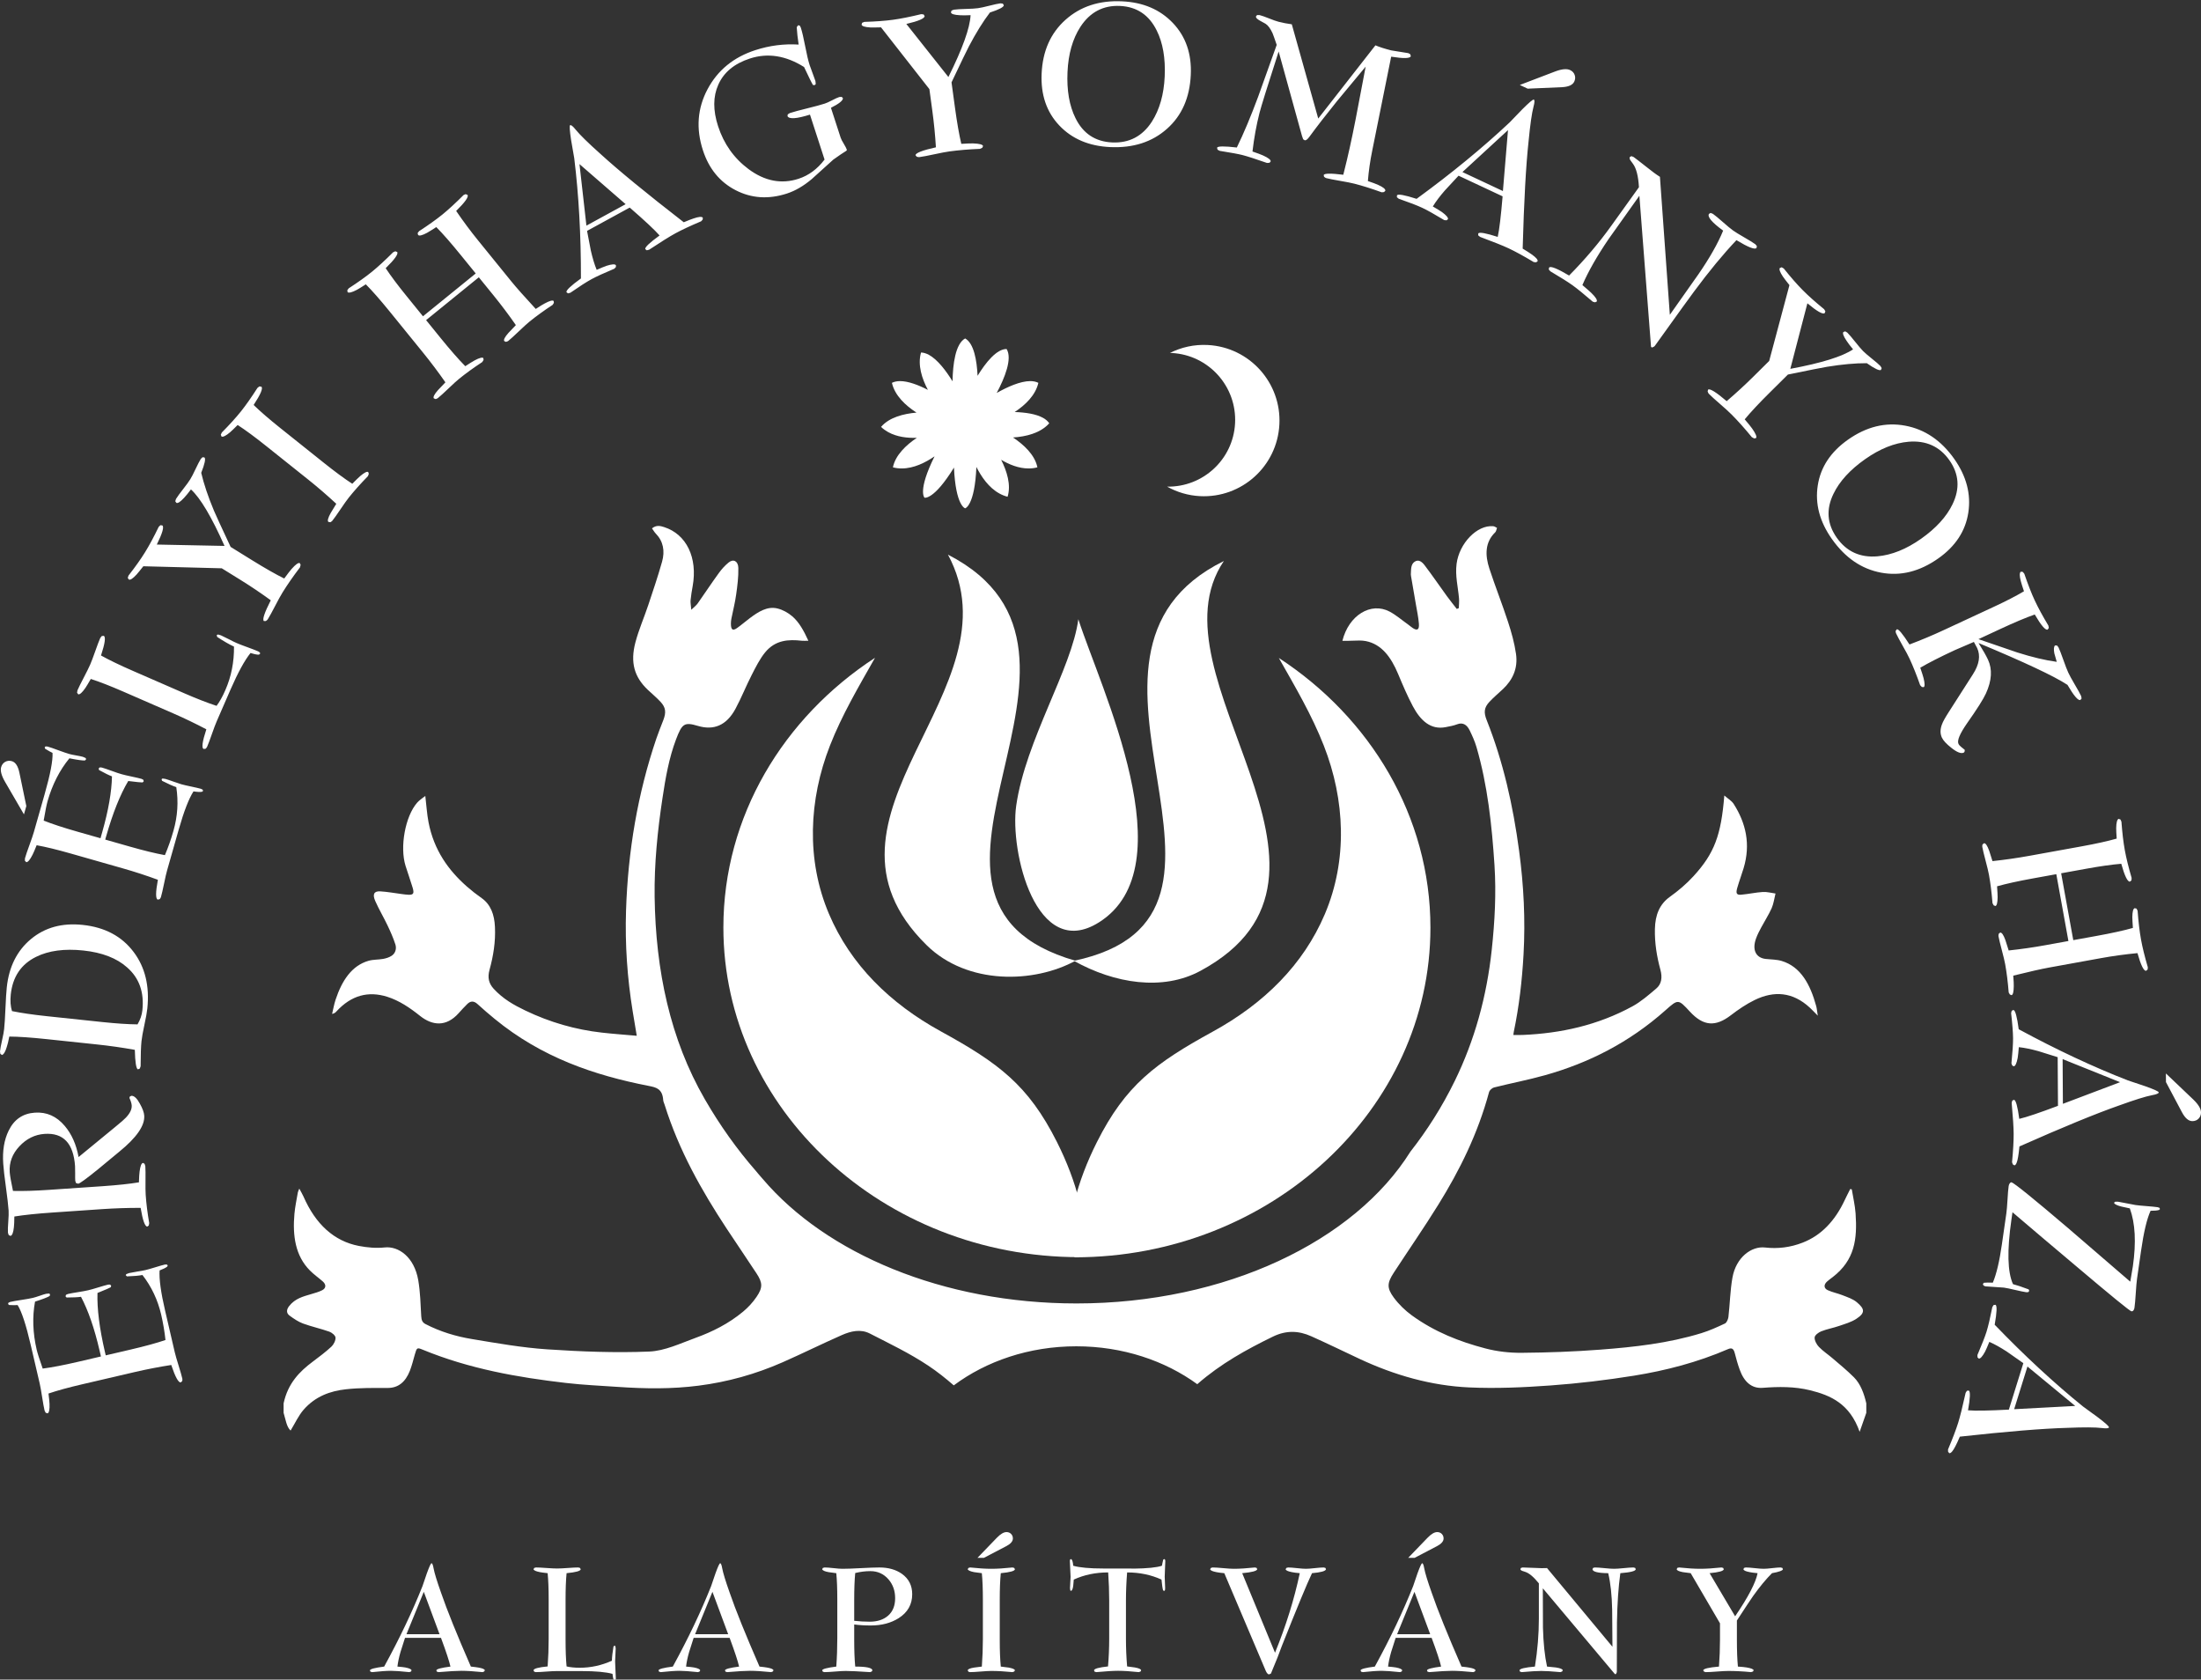 <?xml version="1.0" encoding="UTF-8"?>
<!DOCTYPE svg PUBLIC "-//W3C//DTD SVG 1.1//EN" "http://www.w3.org/Graphics/SVG/1.1/DTD/svg11.dtd">
<!-- Creator: CorelDRAW -->
<svg xmlns="http://www.w3.org/2000/svg" xml:space="preserve" width="1000px" height="763px" version="1.1" style="shape-rendering:geometricPrecision; text-rendering:geometricPrecision; image-rendering:optimizeQuality; fill-rule:evenodd; clip-rule:evenodd"
viewBox="0 0 1000 763"
 xmlns:xlink="http://www.w3.org/1999/xlink"
 xmlns:xodm="http://www.corel.com/coreldraw/odm/2003">
 <rect x="0" y="0" width="1000" height="763" fill="#333333" stroke="none"/>
 <defs>
  <style type="text/css">
   <![CDATA[
    .fil0 {fill:white;fill-rule:nonzero}
   ]]>
  </style>
 </defs>
 <g id="Layer_x0020_1">
  <path class="fil0" d="M192.55 723.14l7.15 19.26 -15.03 0 7.88 -19.26zm7.81 20.92c2.34,6.31 3.77,10.66 4.3,13.04 -4.15,0.53 -6.29,1.1 -6.42,1.72l0.27 0.6 0.79 0.2c4.77,-0.4 8.21,-0.6 10.33,-0.6 2.42,0 5.62,0.2 9.6,0.6l0.72 -0.27 0.34 -0.53c-0.09,-0.53 -1.04,-0.95 -2.85,-1.26 -0.66,-0.13 -1.83,-0.28 -3.51,-0.46 -6.36,-14.56 -10.88,-25.77 -13.57,-33.63 -1.85,-5.21 -2.98,-8.89 -3.38,-11.06 -0.26,-1.5 -0.57,-2.25 -0.92,-2.25 -0.31,0 -1.02,1.53 -2.12,4.57 -0.66,1.94 -1.33,3.89 -1.99,5.83 -4.59,11.56 -10.39,23.74 -17.41,36.54 -4.19,0.53 -6.35,1.1 -6.49,1.72l0.27 0.6 0.79 0.2c3.71,-0.4 6.53,-0.6 8.48,-0.6 1.76,0 4.56,0.2 8.4,0.6l0.73 -0.27 0.27 -0.53c-0.09,-0.53 -1.04,-0.97 -2.85,-1.32 -0.79,-0.14 -1.99,-0.27 -3.57,-0.4 0.22,-1.94 0.68,-4.15 1.39,-6.62 0.26,-0.88 0.94,-3.02 2.05,-6.42l16.35 0zm56.6 1.06l0 -18.54c0,-4.76 0.15,-8.74 0.46,-11.91 4.24,-0.4 6.38,-1 6.42,-1.79l-0.33 -0.6 -0.79 -0.2c-1.06,0 -2.66,0.08 -4.8,0.24 -2.14,0.15 -3.74,0.23 -4.8,0.23 -1.06,0 -2.66,-0.08 -4.8,-0.23 -2.14,-0.16 -3.74,-0.24 -4.8,-0.24l-0.79 0.2 -0.33 0.6c0.13,0.53 1.1,0.97 2.91,1.32 0.66,0.13 1.83,0.29 3.51,0.47 0.3,3.09 0.46,6.99 0.46,11.71l0 18.21c0,4.15 -0.16,8.3 -0.46,12.44 -4.24,0.4 -6.38,1 -6.42,1.79l0.33 0.6c0.35,0.13 0.61,0.2 0.79,0.2 1.02,0 2.55,-0.08 4.6,-0.24 2.05,-0.15 3.59,-0.23 4.6,-0.23l11.59 0c6.26,0 10.92,0.42 13.97,1.26 0.13,1.32 0.33,2.25 0.59,2.78l0.4 0.27 0.4 -0.2 0.13 -0.67c0,-0.88 -0.06,-2.18 -0.17,-3.9 -0.11,-1.72 -0.16,-3.02 -0.16,-3.91 0,-0.66 0.04,-1.64 0.13,-2.94 0.09,-1.3 0.13,-2.29 0.13,-2.95 0,-0.13 -0.04,-0.46 -0.13,-0.99l-0.33 -0.33 -0.53 0.39c-0.44,2.57 -0.69,4.73 -0.73,6.49 -4.72,2.12 -9.58,3.18 -14.56,3.18 -2.39,0 -4.4,-0.2 -6.03,-0.6 -0.31,-3.22 -0.46,-7.19 -0.46,-11.91zm66.73 -21.98l7.15 19.26 -15.03 0 7.88 -19.26zm7.81 20.92c2.34,6.31 3.77,10.66 4.3,13.04 -4.15,0.53 -6.29,1.1 -6.42,1.72l0.27 0.6 0.79 0.2c4.77,-0.4 8.21,-0.6 10.33,-0.6 2.42,0 5.63,0.2 9.6,0.6l0.72 -0.27 0.34 -0.53c-0.09,-0.53 -1.04,-0.95 -2.85,-1.26 -0.66,-0.13 -1.83,-0.28 -3.51,-0.46 -6.35,-14.56 -10.88,-25.77 -13.57,-33.63 -1.85,-5.21 -2.98,-8.89 -3.38,-11.06 -0.26,-1.5 -0.57,-2.25 -0.92,-2.25 -0.31,0 -1.02,1.53 -2.12,4.57 -0.66,1.94 -1.33,3.89 -1.99,5.83 -4.59,11.56 -10.39,23.74 -17.41,36.54 -4.19,0.53 -6.35,1.1 -6.49,1.72l0.27 0.6 0.79 0.2c3.71,-0.4 6.53,-0.6 8.48,-0.6 1.76,0 4.56,0.2 8.41,0.6l0.72 -0.27 0.27 -0.53c-0.09,-0.53 -1.04,-0.97 -2.85,-1.32 -0.79,-0.14 -1.99,-0.27 -3.57,-0.4 0.22,-1.94 0.68,-4.15 1.39,-6.62 0.26,-0.88 0.94,-3.02 2.05,-6.42l16.35 0zm56.6 -17.24c0,-4.96 0.15,-9.03 0.46,-12.22 2.34,-0.57 4.64,-0.86 6.89,-0.86 3.31,0 6.04,1.24 8.21,3.72 2.03,2.34 3.04,5.2 3.04,8.56 0,3.41 -1.05,6.04 -3.14,7.9 -2.1,1.86 -4.89,2.79 -8.38,2.79 -2.29,0 -4.65,-0.13 -7.08,-0.4l0 -9.49zm-7.68 17.24c0,4.46 -0.15,8.8 -0.46,13.04 -4.2,0.53 -6.34,1.1 -6.42,1.72l0.33 0.6c0.35,0.13 0.62,0.2 0.79,0.2 1.06,0 2.66,-0.09 4.8,-0.27 2.14,-0.18 3.74,-0.26 4.8,-0.26 2.07,0 5.76,0.17 11.06,0.53l0.72 -0.27 0.34 -0.53c-0.09,-1.15 -2.7,-1.72 -7.82,-1.72 -0.31,-3.22 -0.46,-7.3 -0.46,-12.25l0 -6.88c2.25,0.31 4.77,0.46 7.55,0.46 4.9,0 9.11,-1.1 12.64,-3.32 4.11,-2.61 6.16,-6.24 6.16,-10.88 0,-3.94 -1.55,-7.01 -4.64,-9.23 -2.73,-1.94 -6.15,-2.92 -10.26,-2.92 -1.85,0 -4.64,0.1 -8.37,0.3 -3.73,0.2 -6.54,0.3 -8.44,0.3 -0.89,0 -2.22,-0.1 -4.01,-0.3 -1.78,-0.2 -3.14,-0.3 -4.07,-0.3l-0.79 0.2 -0.33 0.6c0.22,0.57 1.19,1.01 2.91,1.32 0.7,0.13 1.87,0.29 3.51,0.47 0.31,3.09 0.46,7.08 0.46,11.98l0 17.41zm66.14 0.59c0,4.06 -0.16,8.21 -0.47,12.45 -1.19,0.13 -2.38,0.29 -3.57,0.46 -1.86,0.31 -2.81,0.73 -2.85,1.26l0.33 0.6c0.35,0.13 0.62,0.2 0.79,0.2 1.06,0 2.66,-0.09 4.8,-0.27 2.14,-0.18 3.75,-0.26 4.8,-0.26 2.87,0 6.07,0.17 9.6,0.53l0.8 -0.27 0.33 -0.53c-0.05,-0.49 -0.97,-0.9 -2.78,-1.26 -0.8,-0.13 -2.01,-0.28 -3.64,-0.46 -0.31,-3.18 -0.47,-7.13 -0.47,-11.85l0 -18.8c0,-4.68 0.16,-8.61 0.47,-11.78 4.23,-0.4 6.37,-1 6.42,-1.79l-0.33 -0.6 -0.8 -0.2c-3.75,0.4 -6.95,0.6 -9.6,0.6 -2.64,0 -5.84,-0.2 -9.6,-0.6l-0.79 0.2 -0.33 0.6c0.18,0.53 1.15,0.97 2.91,1.32 0.71,0.13 1.88,0.29 3.51,0.47 0.31,3.09 0.47,7.1 0.47,12.04l0 17.94zm10.59 -42.23c2.03,-1.06 3.04,-2.23 3.04,-3.51 0,-0.84 -0.27,-1.53 -0.83,-2.09 -0.55,-0.55 -1.24,-0.82 -2.08,-0.82 -1.24,0 -2.69,0.86 -4.37,2.58l-8.81 9.13 2.92 0 10.13 -5.29zm71.29 20.06l0.47 0.26 0.19 -0.13 0.2 -0.26c0.05,-0.23 0.07,-0.51 0.07,-0.87 0,-0.57 -0.03,-1.43 -0.1,-2.58 -0.06,-1.14 -0.1,-2 -0.1,-2.58 0,-0.79 0.04,-2 0.13,-3.61 0.09,-1.61 0.14,-2.81 0.14,-3.61l-0.14 -0.66 -0.39 -0.19 -0.4 0.26c-0.31,1.24 -0.51,2.16 -0.6,2.78 -2.25,0.79 -6.62,1.24 -13.1,1.32 2.47,-0.04 -1.99,-0.06 -13.38,-0.06 -6.35,0 -10.96,-0.42 -13.83,-1.26 -0.13,-1.81 -0.46,-2.82 -0.99,-3.04l-0.4 0.19 -0.13 0.66c0,0.8 0.05,2 0.16,3.61 0.11,1.61 0.17,2.82 0.17,3.61 0,0.58 -0.05,1.44 -0.14,2.58 -0.09,1.15 -0.13,2.01 -0.13,2.58 0,0.14 0.04,0.47 0.13,1l0.34 0.26c0.48,-0.17 0.81,-0.95 0.99,-2.31 0.09,-0.98 0.17,-1.92 0.26,-2.85 4.68,-2.16 9.89,-3.25 15.63,-3.25 0.3,4.37 0.46,8.63 0.46,12.78l0 17.48c0,4.06 -0.18,8.21 -0.53,12.44 -4.19,0.45 -6.31,1.04 -6.36,1.79l0.27 0.6 0.79 0.2c4.37,-0.4 7.66,-0.6 9.87,-0.6 2.47,0 5.6,0.2 9.4,0.6l0.79 -0.27 0.27 -0.53c0,-0.53 -0.95,-0.97 -2.85,-1.32 -0.79,-0.14 -1.96,-0.29 -3.51,-0.47 -0.35,-4.19 -0.53,-8.34 -0.53,-12.44l0 -17.48c0,-4.1 0.18,-8.36 0.53,-12.78 5.7,0 10.9,1.09 15.62,3.25 0.23,2.47 0.47,4.1 0.73,4.9zm54.02 25.09c6.89,-17.35 11.43,-28.31 13.64,-32.9 4.06,-0.36 6.18,-0.95 6.35,-1.79l-0.26 -0.6 -0.79 -0.2c-0.89,0 -2.23,0.1 -4.04,0.3 -1.81,0.2 -3.16,0.3 -4.04,0.3 -0.88,0 -2.23,-0.1 -4.04,-0.3 -1.81,-0.2 -3.16,-0.3 -4.04,-0.3l-0.79 0.2 -0.33 0.6c0.08,0.53 1.03,0.97 2.84,1.32 0.8,0.18 1.99,0.33 3.58,0.47 -2.52,11.87 -6.27,23.92 -11.25,36.14l-14.91 -36.14c4.37,-0.4 6.65,-0.99 6.83,-1.79l-0.27 -0.6 -0.79 -0.2c-3.75,0.4 -6.95,0.6 -9.6,0.6 -1.06,0 -2.66,-0.1 -4.8,-0.3 -2.14,-0.2 -3.74,-0.3 -4.8,-0.3l-0.79 0.2 -0.33 0.6c0.09,0.53 1.03,0.97 2.84,1.32 0.8,0.18 1.99,0.33 3.58,0.47l18.8 44.28c0.44,1.02 0.92,1.59 1.45,1.72l0.93 -0.39c2.34,-5.56 4.02,-9.8 5.03,-12.71zm60.18 -24.43l7.15 19.26 -15.03 0 7.88 -19.26zm7.81 20.92c2.34,6.31 3.77,10.66 4.3,13.04 -4.15,0.53 -6.29,1.1 -6.42,1.72l0.27 0.6 0.79 0.2c4.77,-0.4 8.21,-0.6 10.33,-0.6 2.42,0 5.62,0.2 9.6,0.6l0.72 -0.27 0.34 -0.53c-0.09,-0.53 -1.04,-0.95 -2.85,-1.26 -0.66,-0.13 -1.83,-0.28 -3.51,-0.46 -6.36,-14.56 -10.88,-25.77 -13.57,-33.63 -1.85,-5.21 -2.98,-8.89 -3.38,-11.06 -0.26,-1.5 -0.57,-2.25 -0.92,-2.25 -0.31,0 -1.02,1.53 -2.12,4.57 -0.67,1.94 -1.33,3.89 -1.99,5.83 -4.59,11.56 -10.39,23.74 -17.41,36.54 -4.19,0.53 -6.35,1.1 -6.49,1.72l0.27 0.6 0.79 0.2c3.71,-0.4 6.53,-0.6 8.48,-0.6 1.76,0 4.56,0.2 8.4,0.6l0.73 -0.27 0.27 -0.53c-0.09,-0.53 -1.04,-0.97 -2.85,-1.32 -0.79,-0.14 -1.99,-0.27 -3.58,-0.4 0.23,-1.94 0.69,-4.15 1.4,-6.62 0.26,-0.88 0.94,-3.02 2.05,-6.42l16.35 0zm2.38 -41.64c2.03,-1.06 3.05,-2.23 3.05,-3.51 0,-0.84 -0.28,-1.53 -0.83,-2.09 -0.55,-0.55 -1.25,-0.82 -2.09,-0.82 -1.23,0 -2.69,0.86 -4.36,2.58l-8.81 9.13 2.91 0 10.13 -5.29zm80.57 57.72l0.27 0.34 0.26 0.06 0.2 0c0.3,-0.39 0.46,-0.75 0.46,-1.06 0,-13.63 0.02,-21.11 0.06,-22.44 0.14,-8.47 0.64,-15.93 1.53,-22.37 4.59,-0.36 6.93,-0.95 7.01,-1.79l-0.26 -0.6 -0.79 -0.2c-0.98,0 -2.44,0.1 -4.41,0.3 -1.96,0.2 -3.43,0.3 -4.4,0.3 -0.97,0 -2.43,-0.1 -4.37,-0.3 -1.94,-0.2 -3.4,-0.3 -4.37,-0.3l-0.79 0.2 -0.27 0.6c0.09,1.15 2.47,1.74 7.15,1.79 1.06,4.45 1.66,9.99 1.79,16.61 0.04,5.61 0.09,11.21 0.13,16.82l-29.72 -35.75c-1.41,0.09 -3.27,0.06 -5.56,-0.07 -2.83,-0.13 -4.66,-0.2 -5.5,-0.2l-0.79 0.2 -0.27 0.6c0.14,0.35 0.43,0.6 0.9,0.76 0.46,0.16 0.89,0.3 1.29,0.43 1.81,0.57 3.88,2.32 6.22,5.23l0 15.95c0,7.11 -0.59,14.39 -1.79,21.85 -4.59,0.4 -6.93,0.97 -7.01,1.72l0.26 0.6 0.79 0.2c3.98,-0.36 6.91,-0.53 8.81,-0.53 1.9,0 4.81,0.17 8.74,0.53l0.73 -0.27 0.33 -0.53c-0.05,-0.57 -1.1,-1.01 -3.18,-1.32 -0.13,-0.05 -1.45,-0.18 -3.97,-0.4 -1.05,-4.81 -1.67,-10.7 -1.85,-17.68 0,-5.96 -0.02,-11.92 -0.06,-17.88l32.43 38.6zm48.06 -22.7l0 7.28c0,4.1 -0.16,8.23 -0.46,12.38 -4.68,0.4 -7.07,0.97 -7.16,1.72l0.34 0.53c0.35,0.18 0.63,0.27 0.86,0.27 1.14,0 2.85,-0.09 5.13,-0.27 2.27,-0.18 3.98,-0.26 5.13,-0.26 3.13,0 6.55,0.17 10.26,0.53l0.86 -0.27 0.33 -0.53c-0.04,-0.53 -1.1,-0.97 -3.18,-1.32 -0.79,-0.14 -2.12,-0.27 -3.97,-0.4 -0.31,-3.18 -0.46,-7.3 -0.46,-12.38l0 -8.54c3.97,-6.09 6.44,-9.82 7.41,-11.19 2.96,-4.14 5.8,-7.59 8.54,-10.32 3.18,-0.58 4.83,-1.17 4.97,-1.79l-0.27 -0.6 -0.79 -0.2c-0.84,0 -2.12,0.1 -3.84,0.3 -1.72,0.2 -3,0.3 -3.84,0.3 -0.93,0 -2.29,-0.1 -4.07,-0.3 -1.79,-0.2 -3.15,-0.3 -4.07,-0.3l-0.8 0.2 -0.26 0.6c0.04,0.53 0.99,0.97 2.84,1.32 0.84,0.18 2.03,0.33 3.58,0.47 -0.8,4.23 -4.19,10.76 -10.2,19.59l-11.6 -19.59c4.2,-0.39 6.35,-0.99 6.44,-1.79l-0.27 -0.6 -0.79 -0.2c-3.75,0.4 -6.97,0.6 -9.67,0.6 -2.64,0 -5.84,-0.2 -9.6,-0.6l-0.79 0.2 -0.26 0.6c0.04,0.53 0.97,0.97 2.78,1.32 0.79,0.13 1.98,0.29 3.57,0.47l13.31 22.77z"/>
  <path class="fil0" d="M826.39 611.86c-0.99,-1.01 -2.04,-2.94 -1.93,-4.28 0.09,-1.08 1.82,-2.31 3,-2.78 2.63,-1.04 5.4,-1.51 8.07,-2.43 2.66,-0.92 5.43,-1.67 7.85,-3.23 4.25,-2.77 3.77,-4.56 0.3,-7.51 -1.88,-1.6 -4.27,-2.31 -6.49,-3.21 -2.22,-0.88 -4.58,-1.32 -6.76,-2.31 -1.86,-0.84 -1.9,-2.53 -0.3,-3.95 0.81,-0.73 1.69,-1.35 2.54,-2 10.03,-7.72 11.2,-17.25 10.39,-28.93 -0.26,-3.67 -1.13,-7.27 -1.72,-10.92l-0.71 -0.17c-0.84,1.69 -1.72,3.36 -2.52,5.08 -4.42,9.46 -10.69,16.01 -19.05,19.27 -5.58,2.19 -11.35,2.9 -17.12,2.23 -6.14,-0.71 -13.2,4.41 -14.84,13.76 -1.02,5.82 -1.13,11.88 -1.81,17.81 -0.13,1.09 -0.84,2.61 -1.57,2.95 -3.52,1.66 -7.08,3.27 -10.73,4.39 -15.06,4.62 -30.46,6.31 -45.88,7.49 -11.9,0.91 -23.83,1.34 -35.75,1.44 -5.52,0.04 -11.15,-0.58 -16.53,-2 -11.65,-3.04 -23.01,-7.48 -33.4,-15.02 -2.97,-2.17 -5.84,-4.91 -8.18,-8.07 -3.23,-4.38 -3.03,-6.66 -0.02,-11.28 6.75,-10.34 13.75,-20.45 20.3,-31 9.64,-15.54 17.9,-32.16 22.99,-51.01 0.25,-0.95 1.4,-1.94 2.26,-2.16 7.73,-1.94 15.53,-3.42 23.22,-5.58 19.69,-5.53 38.17,-14.78 54.74,-29.54 5.73,-5.09 5.74,-5.08 11.1,0.72 6.11,6.6 11.6,6.92 18.55,1.59 3.45,-2.65 7.07,-5.1 10.83,-6.93 8.76,-4.26 17.27,-3.74 25.1,3.53 1.06,1 2.08,2.08 3.56,3.58 -0.32,-1.93 -0.4,-3.18 -0.71,-4.34 -2.7,-9.88 -7.04,-17.9 -15.67,-20.5 -2.34,-0.7 -4.81,-0.65 -7.22,-0.91 -4.55,-0.5 -6.32,-4.14 -4.44,-9.32 0.64,-1.79 1.52,-3.44 2.39,-5.07 1.55,-2.91 3.34,-5.64 4.7,-8.68 0.89,-2.01 1.19,-4.43 1.75,-6.66 -1.92,-0.26 -3.85,-0.81 -5.76,-0.7 -3.26,0.21 -6.5,0.94 -9.76,1.23 -2.16,0.21 -2.6,-0.57 -1.85,-3.13 0.87,-3.02 1.97,-5.93 2.88,-8.93 3.26,-10.84 1.04,-20.43 -4.46,-29.08 -1,-1.59 -2.68,-2.47 -4.31,-3.92 -1.46,18.05 -4.5,26.27 -14.01,36.66 -3.25,3.56 -6.93,6.65 -10.69,9.34 -4.68,3.34 -6.71,8.19 -6.84,14.72 -0.13,6.36 0.88,12.49 2.5,18.43 0.98,3.59 0.49,6.54 -1.9,8.56 -3.46,2.93 -6.97,5.98 -10.78,8.06 -15.87,8.65 -32.62,12.27 -49.82,13.01 -1.4,0.06 -2.79,0.01 -4.32,0.01 0.1,-0.7 0.13,-1.05 0.2,-1.38 2.42,-11.55 3.78,-23.34 4.44,-35.23 0.88,-15.73 0.08,-31.37 -2,-46.95 -2.76,-20.68 -7.25,-40.63 -14.73,-59.43 -1.44,-3.59 -1.18,-5.76 1.23,-8.35 1.95,-2.09 4.11,-3.87 6.16,-5.81 4.22,-4 6.89,-9.17 5.92,-15.96 -0.71,-4.94 -2.07,-9.81 -3.6,-14.47 -2.66,-8.19 -5.83,-16.12 -8.51,-24.31 -1.98,-6.06 -2.04,-11.93 2.67,-16.47 0.43,-0.41 0.55,-1.32 0.81,-2.01 -0.57,-0.26 -1.13,-0.71 -1.73,-0.76 -7.43,-0.64 -15.45,7.86 -16.64,17.09 -0.7,5.44 0.65,10.48 1.1,15.69 0.13,1.46 -0.05,2.95 -0.09,4.43 -0.3,0.12 -0.61,0.25 -0.92,0.38 -1.51,-1.96 -3.07,-3.87 -4.53,-5.88 -3.37,-4.65 -6.63,-9.42 -10.07,-13.95 -1.16,-1.53 -2.76,-2.89 -4.6,-1.59 -1.78,1.25 -1.54,3.64 -1.67,5.76l0.09 0.8c0.72,4.19 1.45,8.37 2.16,12.56 0.5,2.97 1.15,5.92 1.4,8.92 0.23,2.79 -0.69,3.38 -2.71,2.1 -0.76,-0.49 -1.46,-1.12 -2.2,-1.66 -2.79,-1.97 -5.46,-4.31 -8.39,-5.86 -8.51,-4.49 -18.57,1.66 -21.45,13.28 0.92,0 1.71,0 2.51,0 0.84,0.01 1.68,-0.02 2.52,-0.07 1.88,-0.08 3.76,-0.16 5.59,0.19 7.12,1.37 11.48,7.25 14.69,14.93 2.09,5 4.21,10 6.7,14.67 3.49,6.56 8.15,10.83 14.92,9.49 1.75,-0.34 3.53,-0.65 5.21,-1.29 2.54,-0.97 4.4,0.13 5.68,2.75 1.18,2.42 2.33,4.96 3.11,7.62 5.04,17.31 6.97,35.38 8.17,53.62 0.83,12.85 0.13,25.64 -1.24,38.41 -2.28,21.33 -7.82,41.2 -16.76,59.52 -5.83,11.94 -12.65,22.59 -20.21,32.24 -25.41,40.55 -83.75,68.94 -151.74,68.94 -60.77,0 -113.75,-22.74 -142.48,-56.52 -0.33,-0.36 -0.65,-0.76 -0.99,-1.13 -0.73,-0.88 -1.53,-1.73 -2.23,-2.63 -8.41,-9.63 -16.15,-20.41 -23.12,-32.48 -15.76,-27.27 -22.34,-58.49 -22.81,-91.92 -0.2,-15.12 1.33,-30.07 3.57,-44.9 1.37,-9.13 2.96,-18.23 6.17,-26.7 2.73,-7.18 3.77,-7.92 9.93,-6.09 7.09,2.11 12.92,-0.11 17.05,-7.74 2.67,-4.94 4.8,-10.36 7.38,-15.39 1.83,-3.59 3.7,-7.32 6.09,-10.25 4.63,-5.66 10.6,-5.99 16.65,-5.31 0.83,0.09 1.68,0.01 3.01,0.01 -2.14,-4.72 -4.27,-8.48 -7.28,-11.08 -1.98,-1.7 -4.38,-3 -6.74,-3.58 -4.68,-1.15 -8.75,1.52 -12.65,4.44 -1.96,1.45 -3.83,3.13 -5.83,4.51 -1.93,1.35 -2.72,0.64 -2.69,-2.21 0.02,-0.71 0.08,-1.44 0.22,-2.13 0.72,-3.64 1.65,-7.22 2.16,-10.91 0.57,-4.01 1.09,-8.1 0.99,-12.15 -0.07,-3.08 -2.25,-4.19 -4.36,-2.48 -1.66,1.32 -3.2,3.03 -4.53,4.87 -3.28,4.5 -6.37,9.22 -9.6,13.79 -0.66,0.93 -1.58,1.57 -2.89,2.85 -0.16,-2.03 -0.43,-3.24 -0.31,-4.39 0.19,-2.14 0.57,-4.24 0.94,-6.33 2.32,-12.92 -2.79,-23.58 -12.97,-26.84 -1.71,-0.56 -3.54,-1.02 -5.51,0.58 0.69,0.97 1.14,1.78 1.72,2.37 3.37,3.43 4.25,7.89 2.85,12.8 -1.88,6.64 -4.07,13.14 -6.25,19.64 -1.89,5.69 -4.31,11.15 -5.85,16.97 -2.42,9.18 -0.5,15.73 5.59,21.53 1.92,1.83 3.97,3.5 5.81,5.48 2.4,2.58 2.64,4.79 1.26,8.37 -1.05,2.73 -2.16,5.44 -3.12,8.25 -8.48,24.96 -12.93,51.07 -13.8,78.17 -0.5,15.41 0.56,30.65 3.01,45.75 0.57,3.53 1.17,7.06 1.86,11.18 -5.51,-0.49 -10.7,-0.85 -15.88,-1.44 -11.95,-1.34 -23.56,-4.66 -34.77,-10.04 -5.14,-2.46 -10.15,-5.27 -14.37,-9.89 -2.15,-2.35 -2.87,-4.96 -1.87,-8.6 1.73,-6.29 2.79,-12.78 2.46,-19.51 -0.26,-5.63 -1.96,-10.19 -6.05,-13.07 -2.3,-1.61 -4.55,-3.37 -6.71,-5.26 -8.33,-7.35 -14.95,-16.41 -17.43,-29.26 -0.7,-3.7 -0.94,-7.56 -1.45,-11.89 -1.32,1.06 -2.66,1.87 -3.71,3.07 -5.41,6.17 -7.95,20.1 -5.27,28.69 1.04,3.33 2.23,6.59 3.23,9.93 0.76,2.59 0.35,3.25 -1.79,3.21 -1.07,-0.03 -2.13,-0.2 -3.19,-0.33 -3.26,-0.42 -6.51,-1.03 -9.77,-1.22 -2.83,-0.15 -3.6,1.35 -2.21,4.46 1.66,3.74 3.73,7.21 5.49,10.89 1.34,2.82 2.64,5.71 3.62,8.75 0.68,2.12 -0.11,4.17 -1.75,5.2 -1.17,0.75 -2.53,1.15 -3.85,1.39 -2.18,0.39 -4.45,0.24 -6.58,0.85 -7.66,2.21 -12.08,8.97 -14.97,17.64 -0.69,2.07 -1.07,4.32 -1.6,6.49 0.97,-0.17 1.5,-0.6 1.96,-1.11 6.78,-7.39 14.52,-9.38 23.13,-6.66 5.39,1.71 10.2,4.94 14.84,8.65 5.61,4.48 11.9,5.1 17.53,-1.16 1.27,-1.42 2.57,-2.85 3.92,-4.17 1.52,-1.52 3.06,-1.52 4.69,-0.02 2.53,2.31 5.13,4.56 7.75,6.7 21.31,17.5 45.21,25.64 69.99,30.47 3.37,0.66 6.28,1.27 6.63,6.48 0.05,0.69 0.41,1.34 0.61,2 6.57,20.99 16.84,39.04 28.15,56.26 4.5,6.85 9.14,13.58 13.63,20.44 2.79,4.25 2.9,6.43 0.03,10.65 -1.73,2.56 -3.85,4.83 -6.08,6.69 -6.64,5.52 -14.02,9.19 -21.61,11.94 -6.94,2.52 -14,5.94 -21.08,6.23 -15.46,0.64 -30.98,0.02 -46.45,-1.01 -11.43,-0.77 -22.81,-2.79 -34.17,-4.68 -7.18,-1.19 -14.24,-3.29 -21,-6.78 -1.39,-0.72 -1.87,-1.69 -1.97,-3.58 -0.3,-5.45 -0.44,-10.98 -1.34,-16.29 -1.82,-10.67 -8.99,-15.62 -15.26,-14.96 -3.87,0.42 -7.87,0.05 -11.72,-0.68 -11.31,-2.18 -19.67,-9.86 -25.19,-22.47 -0.5,-1.13 -1.15,-2.18 -1.89,-3.57 -0.33,0.85 -0.58,1.27 -0.66,1.73 -0.55,3.24 -1.26,6.45 -1.55,9.73 -0.89,9.93 0.4,19.04 7.02,25.72 1.83,1.85 3.92,3.28 5.84,4.97 1.62,1.42 1.56,3.07 -0.24,4 -1.56,0.8 -3.26,1.24 -4.91,1.74 -3.67,1.11 -7.39,1.93 -10.2,5.58 -1.25,1.64 -1.14,3.17 0.24,4.19 1.94,1.43 3.98,2.82 6.12,3.61 3.95,1.44 8.02,2.32 11.98,3.71 1.11,0.4 2.73,1.67 2.82,2.7 0.1,1.31 -0.89,3.21 -1.85,4.09 -2.69,2.48 -5.57,4.65 -8.45,6.8 -6.08,4.53 -11.34,9.89 -13.29,18.97l0 4.33c0.92,3.01 1.34,6.39 3.17,8.04 1.98,-3.24 3.61,-6.81 5.9,-9.45 5.37,-6.15 12.18,-8.52 19.19,-9.3 6.3,-0.71 12.67,-0.61 19,-0.6 4.75,0.01 8.06,-2.6 10.11,-7.81 0.9,-2.32 1.52,-4.82 2.21,-7.26 0.95,-3.31 1.02,-3.38 3.62,-2.32 21.16,8.69 43.03,12.56 65.07,15.11 7.88,0.92 15.81,1.25 23.72,1.8 12.2,0.84 24.38,1.01 36.58,-0.57 13.08,-1.67 25.81,-5.19 38.19,-10.64 8.98,-3.96 17.84,-8.36 26.83,-12.32 4.13,-1.82 8.57,-2.87 12.76,-0.72 8.95,4.59 18.04,8.93 26.56,14.6 4.07,2.7 7.88,5.75 11.57,8.95 14.74,-10.99 34.23,-17.75 55.68,-17.75 21.1,0 40.3,6.54 54.96,17.22 0.02,-0.02 0.05,-0.05 0.08,-0.08 10.61,-9.27 22.3,-15.7 34.29,-21.54 6.01,-2.92 11.65,-2.75 17.43,-0.15 7.3,3.27 14.52,6.79 21.77,10.19 16.11,7.55 32.77,12.26 49.92,13.04 12.32,0.56 24.7,0 37.03,-0.89 12.65,-0.92 25.3,-2.42 37.87,-4.44 14.52,-2.34 28.85,-6.06 42.74,-12.06 1.64,-0.71 2.51,-0.32 3.06,1.78 0.65,2.55 1.36,5.08 2.24,7.52 2.02,5.62 5.46,8.66 10.46,8.28 7.22,-0.56 14.43,-0.64 21.54,1.11 9.37,2.31 18.02,6.1 22.51,18.88 1.01,-2.88 2.01,-5.75 3.02,-8.62l0 -4.33c-1.05,-4.53 -2.62,-8.79 -5.56,-11.77 -3.11,-3.13 -6.47,-5.85 -9.76,-8.68 -2.06,-1.77 -4.31,-3.22 -6.22,-5.19z"/>
  <path class="fil0" d="M490.35 571.11c-89.06,0 -161.69,-67.27 -161.69,-149.76 0,-50.55 27.28,-95.37 68.89,-122.52 -7.37,13.01 -15.02,25.95 -20.48,39.91 -9.61,24.57 -10.86,51.88 -0.44,76.43 9.8,23.07 27.69,40.66 50.82,53.36 26.14,14.35 39.71,24.33 52.75,50.24 4.52,8.98 8.06,18.3 10.11,26.7l0.03 0 0.01 25.64z"/>
  <path class="fil0" d="M488.22 571.18c89.05,0 161.68,-67.28 161.68,-149.76 0,-50.55 -27.27,-95.38 -68.88,-122.52 7.37,13 15.02,25.95 20.47,39.9 9.62,24.58 10.86,51.89 0.45,76.44 -9.8,23.07 -27.69,40.66 -50.82,53.35 -26.15,14.35 -39.71,24.34 -52.75,50.25 -4.52,8.98 -8.06,18.29 -10.11,26.7l-0.03 0 -0.01 25.64z"/>
  <path class="fil0" d="M467.34 212.81c1.32,0 2.66,-0.15 3.99,-0.51 -1.15,-5.65 -6.14,-10.26 -11.08,-13.56 5.86,-0.38 12.44,-1.94 16.46,-6.45 -0.65,-0.98 -1.64,-1.82 -2.82,-2.47 -3.25,-1.8 -8.14,-2.49 -12.88,-2.64 4.77,-3.15 9.47,-7.58 10.76,-13.26 -1.04,-0.53 -2.31,-0.79 -3.66,-0.79 -4.53,0 -10.4,2.62 -15.27,5.39 3.65,-6.86 7.2,-15.63 4.49,-19.98 -4.56,0.01 -9.44,6.09 -13.18,12.18 -0.34,-7.12 -1.68,-14.76 -5.65,-16.97 -4.44,2.47 -5.59,11.74 -5.73,19.47 -2.91,-4.75 -6.76,-9.83 -10.71,-12.01 -1.2,-0.66 -2.42,-1.03 -3.6,-1.08 -1.63,5.66 0.41,11.88 3.11,16.98 -4.25,-2.19 -8.91,-3.98 -12.65,-3.98 -1.38,0 -2.62,0.26 -3.69,0.79 1.34,5.84 6.26,10.35 11.17,13.52 -5.89,0.51 -12.4,2.15 -16.11,6.5 1.02,0.96 2.11,1.73 3.27,2.38 3.96,2.18 8.65,2.72 12.99,2.57 -4.88,3.29 -9.73,7.85 -10.87,13.41 1.34,0.36 2.67,0.51 4,0.51 5.49,0 10.75,-2.65 14.92,-5.5 -7.84,15.79 -4.56,18.79 -4.56,18.79 0,0 4.26,1.17 13.38,-13.69 0.79,17.47 5.08,18.51 5.08,18.51 0,0 4.35,-1.05 5.11,-18.79 2.28,4.51 5.61,9.38 10.43,12.04 1.16,0.65 2.41,1.15 3.74,1.5 1.67,-5.36 -0.3,-11.6 -2.92,-16.8 3.69,2.19 8,3.94 12.48,3.94z"/>
  <path class="fil0" d="M532.37 160.36c16.76,0.88 29.64,15.19 28.77,31.95 -0.86,16.4 -14.59,29.04 -30.88,28.76 4.43,2.48 9.47,4.03 14.89,4.32 18.96,0.99 35.13,-13.57 36.12,-32.54 1,-18.95 -13.57,-35.13 -32.53,-36.12 -6.18,-0.33 -12.06,1.03 -17.23,3.63 0.28,0.02 0.57,-0.01 0.86,0z"/>
  <path class="fil0" d="M556.05 254.86c-35.47,52.34 70.38,142.41 -10.65,186.19 -17.14,9.26 -39.03,5.76 -57.5,-4.56 97.04,-20.43 -18.71,-138.79 68.15,-181.63z"/>
  <path class="fil0" d="M489.93 281.3c10.04,31.25 49.6,112.52 9.31,137.75 -28.54,17.87 -40.5,-32.32 -37.54,-53 4.27,-29.84 25.3,-62.34 28.23,-84.75z"/>
  <path class="fil0" d="M488.62 436.46c-18.73,10.23 -49.07,11.17 -67.64,-7.11 -59.63,-58.69 42.81,-115.84 9.72,-177.38 87.14,44.75 -39.1,156.54 57.92,184.49z"/>
  <path class="fil0" d="M59.63 613.02l-11.59 2.7 -0.37 -1.57c-2.48,-10.69 -3.61,-19.62 -3.38,-26.78 3.59,-1.44 5.59,-2.31 6.02,-2.59l0.2 -0.69 -0.49 -0.53 -0.91 0.03c-0.99,0.23 -2.48,0.65 -4.48,1.27 -2,0.62 -3.52,1.05 -4.57,1.29 -1.05,0.25 -2.59,0.53 -4.62,0.85 -2.04,0.32 -3.59,0.6 -4.63,0.85l-0.83 0.37 -0.21 0.69 0.49 0.53c2.94,-0.01 5.12,-0.11 6.54,-0.32 3.28,6.21 6.09,14.32 8.41,24.31l0.65 2.79 -10.63 2.48c-6.33,1.47 -11.61,2.48 -15.83,3.03 -1.45,-4.13 -2.36,-6.98 -2.73,-8.55 -1.78,-7.67 -2.03,-14.96 -0.76,-21.87 3.47,-1.11 5.69,-1.97 6.66,-2.56l0.18 -0.78 -0.45 -0.35c-0.72,0.05 -1.17,0.09 -1.34,0.13 -0.7,0.16 -1.7,0.47 -3,0.93 -1.31,0.45 -2.31,0.76 -3,0.92 -1.16,0.27 -2.88,0.58 -5.16,0.93 -2.28,0.34 -4,0.65 -5.16,0.92l-0.83 0.38 -0.14 0.58 0.47 0.44c1.73,0.09 3.02,0.1 3.86,0.02 1.85,2.94 3.84,9 5.97,18.18l4.06 17.43c0.31,1.34 0.68,3.4 1.11,6.18 0.43,2.77 0.81,4.83 1.12,6.17l0.5 0.98 0.89 0.26c0.65,-0.34 0.94,-1.75 0.85,-4.25 -0.03,-0.91 -0.18,-2.49 -0.47,-4.76 3.98,-1.35 9.07,-2.75 15.29,-4.19l23.96 -5.58c5.47,-1.27 10.98,-2.33 16.53,-3.2 1.82,5.46 3.26,8.09 4.32,7.91l0.68 -0.62c0.07,-0.51 0.08,-0.87 0.02,-1.11 -0.31,-1.33 -0.88,-3.33 -1.71,-5.98 -0.83,-2.66 -1.4,-4.65 -1.72,-5.99l-4.37 -18.82c-1.94,-8.31 -2.78,-14.43 -2.52,-18.34 1.68,-0.64 2.84,-1.22 3.45,-1.73l0.25 -0.51 -0.38 -0.46 -0.91 0.03c-0.99,0.22 -2.47,0.65 -4.44,1.26 -1.97,0.61 -3.45,1.03 -4.44,1.26 -0.81,0.19 -2.05,0.41 -3.7,0.67 -1.65,0.27 -2.89,0.49 -3.7,0.68 -0.18,0.04 -0.6,0.2 -1.27,0.48l-0.24 0.52 0.57 0.51c3.1,-0.11 5.44,-0.32 7.02,-0.63 4.11,5.29 6.94,11.28 8.5,17.96 0.9,3.9 1.56,7.76 1.96,11.58 -4.15,1.4 -9.33,2.81 -15.55,4.26zm-13.41 -63.72c6.03,-0.41 11.93,-0.6 17.68,-0.58 0.93,5.62 1.93,8.45 3.01,8.5l0.69 -0.5 0.19 -1.09c-0.78,-4.49 -1.32,-8.79 -1.6,-12.89 -0.09,-1.43 -0.12,-3.6 -0.08,-6.5 0.04,-2.9 0.01,-5.07 -0.09,-6.5l-0.34 -1.05 -0.74 -0.4c-0.71,0.17 -1.21,1.49 -1.52,3.96 -0.13,0.85 -0.22,2.47 -0.3,4.87 -4.32,0.71 -9.81,1.29 -16.47,1.75l-24.19 1.65c-6.67,0.46 -12.19,0.62 -16.56,0.5 -0.89,-4.18 -1.38,-7.02 -1.48,-8.5 -0.3,-4.41 1.17,-8.33 4.4,-11.78 3.23,-3.45 7.05,-5.33 11.45,-5.63 8.51,-0.58 13.12,4.31 13.83,14.66 0.05,0.71 0.06,1.82 0.05,3.32 -0.02,1.49 -0.01,2.6 0.04,3.31l0.34 1.05 1.01 0.29c0.65,-0.04 3.65,-2.22 8.97,-6.53 3.23,-2.67 6.45,-5.34 9.68,-8.01 7.87,-6.4 11.65,-11.86 11.34,-16.38 -0.09,-1.43 -0.75,-3.24 -1.98,-5.43 -1.3,-2.42 -2.58,-3.62 -3.83,-3.59l-0.7 0.31 -0.22 0.65c0.63,1.39 0.98,2.53 1.04,3.42 0.12,1.73 -0.78,3.58 -2.67,5.57 -0.56,0.63 -2.19,2.06 -4.91,4.28l-16.56 13.6c-1.05,-5.73 -3.14,-10.43 -6.26,-14.11 -3.7,-4.41 -8.24,-6.43 -13.6,-6.06 -5.47,0.37 -9.44,3.09 -11.9,8.16 -2.05,4.15 -2.88,9.17 -2.47,15.06 0.16,2.38 0.57,5.93 1.22,10.64 0.65,4.7 1.05,8.25 1.22,10.63 0.07,1.13 0.02,2.81 -0.15,5.03 -0.18,2.23 -0.23,3.91 -0.15,5.04l0.34 1.05 0.83 0.39c0.77,-0.23 1.28,-1.55 1.53,-3.96 0.12,-0.97 0.19,-2.58 0.21,-4.86 4.45,-0.72 10.19,-1.32 17.24,-1.8l22.46 -1.54zm0.27 -85l-25.27 -2.67c-6.29,-0.67 -11.55,-1.43 -15.77,-2.3 -0.67,-2.17 -0.86,-4.68 -0.56,-7.53 0.85,-8.06 4.7,-13.78 11.53,-17.13 5.7,-2.82 12.85,-3.78 21.45,-2.87 8.54,0.91 15.17,3.47 19.88,7.68 5.49,4.79 7.81,11.27 6.94,19.45 -0.23,2.2 -0.96,4.34 -2.21,6.43 -4.37,-0.04 -9.7,-0.4 -15.99,-1.06zm16.17 21.5l0.85 -0.36 0.38 -1.04c0.02,-5.27 0.15,-9.07 0.39,-11.38 0.18,-1.72 0.63,-4.21 1.33,-7.46 0.71,-3.26 1.15,-5.72 1.32,-7.38 1.08,-10.2 -0.99,-18.76 -6.19,-25.67 -5.36,-7.16 -13.09,-11.28 -23.17,-12.34 -9.31,-0.99 -17.14,1.15 -23.49,6.42 -6.34,5.27 -10.01,12.59 -11,21.96 -0.22,2.08 -0.42,5.24 -0.6,9.48 -0.18,4.24 -0.38,7.39 -0.6,9.47 -0.12,1.13 -0.43,2.82 -0.94,5.07 -0.51,2.26 -0.82,3.95 -0.94,5.08l0.15 1.09 0.76 0.53c0.81,-0.27 1.54,-1.51 2.19,-3.72 0.35,-0.99 0.72,-2.54 1.12,-4.65 4.2,0.02 9.89,0.41 17.06,1.17l22.52 2.38c5.99,0.63 11.81,1.46 17.46,2.48 0.13,5.59 0.6,8.55 1.4,8.87zm-3.41 -101.13l-11.44 -3.26 0.44 -1.55c3.01,-10.55 6.35,-18.91 10.02,-25.06 3.83,0.48 6.01,0.69 6.51,0.65l0.52 -0.5 -0.17 -0.7 -0.81 -0.42c-0.98,-0.28 -2.49,-0.63 -4.54,-1.06 -2.05,-0.43 -3.59,-0.79 -4.62,-1.09 -1.04,-0.29 -2.52,-0.79 -4.46,-1.5 -1.94,-0.7 -3.42,-1.21 -4.46,-1.5l-0.91 -0.07 -0.51 0.5 0.17 0.7c2.57,1.42 4.53,2.38 5.88,2.89 -0.14,7.03 -1.62,15.48 -4.43,25.34l-0.78 2.76 -10.5 -2.99c-6.25,-1.78 -11.36,-3.45 -15.32,-5.02 0.73,-4.31 1.32,-7.25 1.76,-8.8 2.16,-7.57 5.47,-14.07 9.93,-19.5 3.58,0.71 5.94,1.04 7.07,0.99l0.54 -0.59 -0.23 -0.53c-0.65,-0.31 -1.07,-0.49 -1.24,-0.54 -0.68,-0.19 -1.71,-0.41 -3.07,-0.64 -1.36,-0.23 -2.39,-0.45 -3.07,-0.64 -1.15,-0.33 -2.8,-0.89 -4.97,-1.69 -2.15,-0.81 -3.81,-1.37 -4.96,-1.7l-0.9 -0.07 -0.41 0.44 0.2 0.62c1.47,0.91 2.6,1.54 3.37,1.89 0.19,3.46 -1.01,9.73 -3.59,18.79l-4.9 17.21c-0.38,1.32 -1.05,3.3 -2.02,5.94 -0.97,2.64 -1.64,4.62 -2.01,5.94l-0.04 1.11 0.65 0.65c0.74,0.02 1.67,-1.08 2.8,-3.3 0.42,-0.81 1.05,-2.27 1.9,-4.39 4.13,0.74 9.27,1.99 15.41,3.74l23.66 6.74c5.4,1.53 10.73,3.27 16.01,5.21 -1.05,5.65 -1.07,8.66 -0.06,9.01l0.9 -0.21c0.3,-0.41 0.49,-0.73 0.55,-0.96 0.38,-1.32 0.85,-3.34 1.41,-6.07 0.55,-2.73 1.02,-4.75 1.4,-6.07l5.29 -18.59c2.34,-8.2 4.56,-13.95 6.69,-17.26 1.78,0.27 3.07,0.32 3.86,0.17l0.46 -0.33 -0.11 -0.59 -0.81 -0.42c-0.98,-0.27 -2.47,-0.62 -4.49,-1.04 -2.02,-0.42 -3.52,-0.77 -4.5,-1.05 -0.8,-0.23 -1.99,-0.63 -3.56,-1.2 -1.58,-0.57 -2.76,-0.97 -3.57,-1.2 -0.17,-0.05 -0.62,-0.12 -1.34,-0.2l-0.46 0.33 0.25 0.73c2.77,1.41 4.91,2.36 6.45,2.86 1.03,6.62 0.6,13.23 -1.28,19.82 -1.09,3.85 -2.39,7.54 -3.89,11.08 -4.31,-0.79 -9.53,-2.06 -15.67,-3.81zm-50.43 -33.62c-0.63,-3.03 -1.77,-4.78 -3.43,-5.26 -1.09,-0.31 -2.1,-0.21 -3.02,0.3 -0.92,0.52 -1.54,1.32 -1.85,2.41 -0.46,1.61 0.12,3.82 1.74,6.63l8.62 14.83 1.08 -3.78 -3.14 -15.13zm74.56 -36.26l-22.97 -10.01c-5.91,-2.57 -10.75,-4.91 -14.52,-7 1.8,-5.47 2.22,-8.44 1.25,-8.93l-0.91 0.09 -0.68 0.88c-0.57,1.31 -1.34,3.34 -2.3,6.07 -0.96,2.74 -1.73,4.76 -2.3,6.07 -0.58,1.32 -1.54,3.26 -2.88,5.83 -1.35,2.56 -2.31,4.5 -2.88,5.82l-0.18 1.09 0.56 0.73c0.72,0.12 1.79,-0.84 3.21,-2.89 0.52,-0.75 1.34,-2.12 2.47,-4.1 3.99,1.28 8.92,3.2 14.77,5.75l22.56 9.83c5.14,2.24 10.19,4.67 15.17,7.29 -1.8,5.47 -2.22,8.44 -1.26,8.92l0.92 -0.08c0.36,-0.37 0.58,-0.66 0.68,-0.88 0.54,-1.26 1.28,-3.2 2.19,-5.83 0.92,-2.62 1.65,-4.57 2.2,-5.82l6.25 -14.36c3.39,-7.76 6.42,-13.31 9.1,-16.63 1.72,0.55 2.97,0.81 3.77,0.77l0.54 -0.35 -0.03 -0.6 -0.75 -0.52c-1.09,-0.48 -2.73,-1.12 -4.92,-1.91 -2.2,-0.79 -3.84,-1.43 -4.93,-1.9 -0.83,-0.36 -2.02,-0.94 -3.58,-1.76 -1.57,-0.81 -2.76,-1.39 -3.58,-1.75 -0.17,-0.07 -0.6,-0.2 -1.3,-0.37l-0.59 0.23 0.2 0.87c2.94,1.93 5.48,3.4 7.65,4.4 0.07,7 -1.23,13.59 -3.93,19.76 -1.28,2.96 -2.61,5.34 -3.99,7.15 -4.16,-1.36 -9.16,-3.31 -15.01,-5.86zm17.38 -56.62l8.36 5.18c4.72,2.92 9.35,6.04 13.9,9.35 -2.88,5.66 -3.92,8.8 -3.12,9.44l0.85 0c0.45,-0.29 0.76,-0.55 0.91,-0.8 0.82,-1.32 1.94,-3.35 3.35,-6.09 1.42,-2.74 2.53,-4.76 3.35,-6.08 2.23,-3.6 4.87,-7.4 7.92,-11.41l0.31 -1.18 -0.38 -0.76c-0.64,-0.32 -1.9,0.58 -3.78,2.71 -0.72,0.82 -1.81,2.25 -3.29,4.28 -3.87,-1.91 -8.72,-4.67 -14.55,-8.28l-9.81 -6.08c-4.17,-8.9 -6.69,-14.39 -7.58,-16.48 -2.66,-6.35 -4.58,-12.08 -5.78,-17.17 1.6,-4.06 2.1,-6.38 1.48,-6.98l-0.87 -0.12 -0.79 0.77c-0.6,0.97 -1.4,2.51 -2.4,4.63 -0.99,2.12 -1.79,3.66 -2.39,4.62 -0.66,1.07 -1.74,2.55 -3.24,4.47 -1.5,1.91 -2.58,3.4 -3.24,4.46l-0.34 1.06 0.5 0.72c0.64,0.33 1.82,-0.44 3.55,-2.32 0.8,-0.84 1.82,-2.1 3.08,-3.78 4.3,3.93 9.38,12.49 15.25,25.67l-30.76 -0.62c2.53,-5.12 3.37,-8 2.52,-8.68l-0.88 -0.12 -0.79 0.77c-2.22,4.6 -4.28,8.44 -6.2,11.53 -1.88,3.05 -4.39,6.58 -7.52,10.61l-0.33 1.05 0.49 0.73c0.64,0.33 1.81,-0.42 3.5,-2.25 0.72,-0.82 1.75,-2.08 3.08,-3.78l35.64 0.93zm39.28 -40.3c4.29,3.43 8.54,7.09 12.75,10.99 -0.86,1.37 -1.7,2.76 -2.52,4.16 -1.24,2.22 -1.6,3.58 -1.07,4.07l0.91 0.15c0.43,-0.26 0.73,-0.48 0.88,-0.67 0.89,-1.12 2.14,-2.88 3.76,-5.29 1.62,-2.41 2.88,-4.17 3.77,-5.29 2.42,-3.03 5.31,-6.26 8.66,-9.69l0.39 -1.07 -0.28 -0.79c-0.55,-0.36 -1.77,0.26 -3.67,1.87 -0.82,0.73 -2,1.88 -3.57,3.46 -3.61,-2.35 -7.91,-5.52 -12.9,-9.51l-19.86 -15.86c-4.94,-3.94 -8.96,-7.42 -12.05,-10.42 3.15,-4.81 4.33,-7.58 3.53,-8.29l-0.91 -0.16 -0.88 0.68c-2.75,4.29 -5.24,7.84 -7.47,10.64 -2.23,2.79 -5.14,6.01 -8.72,9.63l-0.47 1.01 0.35 0.85c0.71,0.26 2,-0.39 3.86,-1.96 0.73,-0.63 1.89,-1.74 3.45,-3.31 3.52,2.28 7.9,5.5 13.11,9.67l18.95 15.13zm53.55 -72.44l23.96 -19.46 6.71 8.26c3.5,4.31 6.87,8.8 10.12,13.46 -1.14,1.15 -2.25,2.33 -3.36,3.53 -1.68,1.9 -2.32,3.15 -1.91,3.75l0.73 0.33c0.52,-0.12 0.87,-0.25 1.06,-0.4 1.11,-0.91 2.72,-2.37 4.84,-4.4 2.12,-2.03 3.74,-3.49 4.85,-4.4 3.01,-2.44 6.51,-4.98 10.52,-7.62l0.54 -0.9 -0.11 -0.84c-0.46,-0.47 -1.81,-0.1 -4.05,1.11 -0.72,0.35 -2.08,1.19 -4.08,2.5 -5.15,-5.58 -8.83,-9.73 -11.05,-12.46l-15.11 -18.62c-3.46,-4.26 -6.8,-8.74 -10,-13.44 4.06,-3.99 5.78,-6.42 5.15,-7.29l-0.86 -0.34 -0.93 0.41c-3.6,3.61 -6.79,6.55 -9.56,8.81 -2.83,2.29 -6.38,4.83 -10.65,7.6l-0.67 0.89 0.23 0.85c0.5,0.52 1.85,0.19 4.05,-0.98 0.94,-0.54 2.35,-1.41 4.21,-2.61 2.96,2.97 6.71,7.26 11.26,12.87l6.66 8.19 -23.97 19.46 -7.38 -9.1c-4.03,-4.95 -7.21,-9.2 -9.56,-12.75 4.11,-4.03 5.85,-6.48 5.22,-7.35l-0.86 -0.34 -1 0.47c-3.6,3.61 -6.79,6.54 -9.56,8.8 -2.78,2.26 -6.31,4.78 -10.58,7.55l-0.67 0.89 0.16 0.91c0.64,0.4 2.03,0.04 4.19,-1.1 0.85,-0.46 2.21,-1.29 4.07,-2.5 2.96,2.98 6.54,7.06 10.76,12.25l15.28 18.82c3.46,4.26 6.83,8.74 10.12,13.45 -1.14,1.16 -2.25,2.33 -3.36,3.53 -1.68,1.91 -2.32,3.16 -1.91,3.75l0.85 0.34c0.49,-0.16 0.82,-0.32 1.01,-0.47 1.11,-0.9 2.71,-2.35 4.81,-4.36 2.09,-2.01 3.7,-3.47 4.81,-4.37 3.01,-2.44 6.51,-4.99 10.52,-7.62l0.61 -0.96 -0.1 -0.84c-0.47,-0.47 -1.8,-0.12 -3.99,1.05 -0.91,0.5 -2.31,1.38 -4.22,2.62 -3.07,-3.12 -6.77,-7.34 -11.09,-12.66l-6.71 -8.27zm69.69 -70.88l20.97 18.21 -17.82 9.74 -3.15 -27.95zm22.83 19.75c6.87,5.96 11.38,10.19 13.56,12.67 -4.58,3.32 -6.75,5.39 -6.5,6.21l0.7 0.53 1.07 -0.28c5.39,-3.56 9.35,-6.03 11.86,-7.4 2.88,-1.57 6.8,-3.41 11.77,-5.51l0.69 -0.79 0.05 -0.84c-0.45,-0.57 -1.84,-0.46 -4.19,0.35 -0.87,0.27 -2.36,0.85 -4.46,1.73 -16.98,-13.16 -29.61,-23.52 -37.9,-31.09 -5.57,-4.98 -9.29,-8.62 -11.17,-10.93 -1.28,-1.61 -2.14,-2.29 -2.56,-2.07 -0.36,0.2 -0.21,2.47 0.45,6.8 0.48,2.73 0.95,5.46 1.42,8.19 2.05,16.69 3.07,34.9 3.04,54.63 -4.63,3.34 -6.82,5.43 -6.58,6.25l0.7 0.53 1.07 -0.28c4.14,-2.87 7.36,-4.94 9.67,-6.2 2.09,-1.14 5.54,-2.72 10.35,-4.74l0.7 -0.79 -0.03 -0.8c-0.45,-0.57 -1.86,-0.48 -4.24,0.28 -1.02,0.36 -2.52,0.97 -4.49,1.84 -1,-2.44 -1.88,-5.36 -2.65,-8.75 -0.25,-1.22 -0.83,-4.2 -1.72,-8.95l19.39 -10.59zm57.06 -71.52c-9.88,3.2 -17.11,9.12 -21.71,17.76 -4.59,8.64 -5.3,17.87 -2.11,27.69 2.72,8.4 7.68,14.46 14.87,18.17 7.2,3.72 14.97,4.22 23.31,1.52 3.8,-1.24 7.57,-3.43 11.31,-6.59 3.25,-2.94 6.5,-5.87 9.75,-8.81 2.54,-1.82 4.5,-3.15 5.86,-3.97 0.25,-0.2 0.35,-0.36 0.32,-0.48 -0.22,-0.68 -0.7,-1.6 -1.42,-2.78 -0.73,-1.18 -1.2,-2.1 -1.42,-2.78l-4.4 -13.54c3.67,-1.83 5.49,-3.29 5.45,-4.37l-0.56 -0.59 -1.11 0.07c-0.74,0.24 -1.83,0.73 -3.28,1.49 -1.45,0.75 -2.55,1.25 -3.28,1.48 -1.76,0.57 -4.41,1.29 -7.95,2.16 -3.55,0.87 -6.2,1.59 -7.96,2.16l-0.94 0.59 -0.11 0.81c0.72,1.44 4.12,1.21 10.21,-0.7l6.63 20.42c-3.3,4.33 -7.25,7.25 -11.84,8.73 -7.78,2.53 -15.34,1.06 -22.69,-4.39 -6.62,-4.94 -11.23,-11.44 -13.85,-19.5 -2.34,-7.2 -2.31,-13.48 0.1,-18.84 2.49,-5.64 7.29,-9.61 14.38,-11.91 8.11,-2.63 16.31,-1.34 24.59,3.87 2.22,4.74 3.58,7.46 4.06,8.19l0.85 0 0.4 -0.5 -0.16 -1.36c-0.25,-0.8 -0.69,-2 -1.31,-3.62 -0.62,-1.62 -1.06,-2.83 -1.32,-3.62 -0.6,-1.87 -1.28,-4.71 -2.01,-8.52 -0.73,-3.81 -1.4,-6.65 -2.01,-8.52l-0.47 -0.88 -0.71 -0.15 -0.66 0.87c0.13,2.35 0.43,4.98 0.87,7.91 -6.65,-0.41 -13.22,0.43 -19.68,2.53zm79.09 17.72l1.32 9.75c0.75,5.5 1.3,11.06 1.64,16.67 -6.19,1.38 -9.27,2.59 -9.26,3.61l0.54 0.65c0.51,0.17 0.91,0.24 1.21,0.19 1.53,-0.2 3.81,-0.64 6.82,-1.29 3.01,-0.65 5.28,-1.08 6.82,-1.29 4.2,-0.57 8.81,-0.96 13.84,-1.16l1.1 -0.51 0.35 -0.77c-0.16,-0.7 -1.66,-1.1 -4.5,-1.2 -1.09,-0.03 -2.88,0.04 -5.39,0.2 -0.99,-4.2 -1.95,-9.7 -2.88,-16.5l-1.56 -11.43c4.21,-8.89 6.84,-14.33 7.89,-16.34 3.2,-6.1 6.38,-11.23 9.55,-15.39 4.15,-1.35 6.26,-2.45 6.32,-3.3l-0.46 -0.75 -1.1 -0.12c-1.12,0.15 -2.82,0.52 -5.09,1.1 -2.27,0.58 -3.96,0.94 -5.09,1.1 -1.24,0.17 -3.07,0.28 -5.5,0.34 -2.43,0.06 -4.27,0.18 -5.51,0.35l-1.03 0.41 -0.24 0.84c0.15,0.71 1.5,1.12 4.05,1.26 1.16,0.08 2.78,0.07 4.87,-0.03 -0.29,5.82 -3.65,15.18 -10.08,28.1l-19.11 -24.11c5.56,-1.3 8.33,-2.5 8.3,-3.58l-0.46 -0.75 -1.1 -0.12c-4.96,1.21 -9.24,2.07 -12.84,2.56 -3.55,0.48 -7.87,0.8 -12.96,0.95l-1.03 0.41 -0.25 0.85c0.16,0.7 1.48,1.12 3.97,1.27 1.09,0.03 2.71,0.02 4.87,-0.04l21.98 28.07zm68.61 -28.31c4.36,-6.67 10.35,-9.83 17.98,-9.49 7.63,0.35 13.19,4.07 16.69,11.15 2.8,5.62 4,12.57 3.63,20.86 -0.37,8.22 -2.33,15.09 -5.86,20.6 -4.3,6.61 -10.29,9.74 -17.98,9.4 -7.69,-0.35 -13.26,-4.04 -16.7,-11.06 -2.79,-5.62 -4,-12.6 -3.62,-20.94 0.37,-8.23 2.33,-15.07 5.86,-20.52zm39.32 46.34c6.76,-5.99 10.36,-14.17 10.83,-24.54 0.44,-9.54 -2.27,-17.38 -8.11,-23.52 -5.85,-6.15 -13.56,-9.44 -23.16,-9.87 -10.31,-0.47 -18.85,2.32 -25.63,8.37 -6.79,6.06 -10.41,14.21 -10.87,24.46 -0.44,9.59 2.24,17.45 8.02,23.56 5.78,6.11 13.5,9.39 23.16,9.83 10.42,0.47 19.01,-2.29 25.76,-8.29zm42.01 -7.09c0.8,-3.12 3.71,-12.47 8.74,-28.05l10.6 38.36c0.2,0.67 0.38,1.18 0.54,1.52l0.71 0.46c0.52,0.13 1.2,-0.37 2.05,-1.5 3.58,-4.88 7.76,-10.27 12.54,-16.19 2.78,-3.41 7.15,-8.67 13.09,-15.77 -1.55,7.98 -3.08,15.99 -4.58,24.04 -1.79,9.15 -3.55,17.1 -5.28,23.86l-0.31 1.22c-5.61,-0.7 -8.57,-0.66 -8.9,0.12l0.17 0.79c0.41,0.34 0.72,0.55 0.96,0.61 1.38,0.35 3.51,0.77 6.37,1.26 2.86,0.49 4.98,0.91 6.37,1.26 3.82,0.98 7.98,2.29 12.48,3.93l1.04 -0.1 0.61 -0.58c0.14,-0.77 -0.96,-1.66 -3.28,-2.69 -0.88,-0.41 -2.42,-0.99 -4.64,-1.74 0.35,-4.47 1.01,-9.1 1.99,-13.9l8.59 -42.6c5.62,0.89 8.6,0.82 8.92,-0.21l-0.23 -0.89 -0.89 -0.5c-4.91,-0.77 -7.51,-1.19 -7.8,-1.26 -2.94,-0.75 -5.33,-1.52 -7.16,-2.29l-25.98 33.25 -12.01 -42.81c-2.09,-0.27 -4.09,-0.66 -6,-1.15 -0.99,-0.25 -2.43,-0.76 -4.33,-1.52 -1.9,-0.76 -3.35,-1.27 -4.33,-1.52l-1.11 -0.01 -0.55 0.69c-0.01,0.55 0.6,1.17 1.84,1.86 0.81,0.45 1.64,0.91 2.51,1.38 1.17,0.73 2.24,2.17 3.23,4.33 0.27,0.63 0.9,2.39 1.88,5.29 -2.81,7.84 -5.61,15.68 -8.42,23.52 -3.36,9.05 -6.59,16.75 -9.7,23.1 -5.74,-0.67 -8.73,-0.63 -8.98,0.11l0.23 0.89 0.97 0.52c5.15,0.83 8.56,1.45 10.24,1.88 2.31,0.59 6.06,1.8 11.26,3.62l1.13 -0.08 0.53 -0.6c0.12,-0.71 -1.04,-1.62 -3.46,-2.73 -0.94,-0.43 -2.54,-1.02 -4.81,-1.79 0.74,-6.27 1.8,-12.07 3.16,-17.39zm112.94 7.67l-2.31 27.68 -18.39 -8.63 20.7 -19.05zm-2.45 30.08c-0.76,9.07 -1.5,15.21 -2.22,18.43 -5.38,-1.73 -8.33,-2.26 -8.84,-1.58l-0.02 0.88 0.86 0.7c6.06,2.25 10.38,3.99 12.98,5.2 2.97,1.4 6.77,3.47 11.4,6.24l1.04 0.1 0.71 -0.46c0.2,-0.7 -0.72,-1.76 -2.76,-3.18 -0.73,-0.54 -2.08,-1.4 -4.03,-2.58 0.59,-21.47 1.48,-37.78 2.7,-48.94 0.72,-7.43 1.46,-12.59 2.21,-15.46 0.54,-1.99 0.59,-3.09 0.16,-3.29 -0.38,-0.18 -2.11,1.28 -5.21,4.37 -1.93,2 -3.85,4 -5.78,5.99 -12.25,11.51 -26.34,23.09 -42.28,34.72 -5.43,-1.75 -8.41,-2.29 -8.92,-1.61l-0.02 0.88 0.86 0.7c4.76,1.64 8.33,3.02 10.71,4.13 2.16,1.01 5.47,2.87 9.94,5.56l1.05 0.09 0.63 -0.5c0.19,-0.69 -0.72,-1.78 -2.73,-3.25 -0.9,-0.62 -2.28,-1.46 -4.14,-2.54 1.38,-2.25 3.21,-4.68 5.5,-7.3 0.83,-0.93 2.89,-3.15 6.19,-6.68l20.01 9.38zm26.82 -49.58c3.09,-0.13 5.01,-0.98 5.74,-2.55 0.48,-1.02 0.54,-2.03 0.18,-3.02 -0.35,-1 -1.05,-1.73 -2.07,-2.21 -1.51,-0.71 -3.79,-0.5 -6.83,0.65l-16.02 6.12 3.57 1.68 15.43 -0.67zm40.56 117.26l0.03 0.58 0.23 0.28 0.22 0.15c0.65,-0.19 1.1,-0.46 1.34,-0.8 10.74,-14.98 16.65,-23.18 17.75,-24.6 6.81,-9.2 13.24,-17 19.29,-23.38 5.32,3.23 8.36,4.41 9.11,3.56l0.18 -0.86 -0.71 -0.85c-1.07,-0.76 -2.76,-1.81 -5.08,-3.14 -2.31,-1.32 -4,-2.37 -5.07,-3.13 -1.06,-0.77 -2.59,-2.03 -4.56,-3.77 -1.98,-1.75 -3.5,-3.01 -4.57,-3.77l-1.03 -0.41 -0.76 0.45c-0.8,1.33 1.34,3.86 6.45,7.59 -2.35,5.73 -6.05,12.29 -11.12,19.66 -4.37,6.2 -8.73,12.39 -13.1,18.58l-4.5 -62.68c-1.62,-1.01 -3.64,-2.5 -6.06,-4.45 -3,-2.37 -4.96,-3.88 -5.88,-4.54l-1.03 -0.41 -0.75 0.45c-0.14,0.49 -0.01,1 0.38,1.54 0.38,0.53 0.74,1.03 1.08,1.48 1.53,2.06 2.44,5.61 2.72,10.65l-12.57 17.53c-5.59,7.8 -11.98,15.33 -19.16,22.59 -5.36,-3.18 -8.38,-4.39 -9.07,-3.64l-0.18 0.87 0.72 0.84c4.64,2.74 8,4.86 10.09,6.35 2.08,1.5 5.14,3.98 9.18,7.46l1.01 0.29 0.78 -0.32c0.4,-0.67 -0.41,-1.99 -2.44,-3.96 -0.11,-0.15 -1.46,-1.34 -4.05,-3.56 2.63,-6.12 6.59,-13.08 11.89,-20.88 4.69,-6.55 9.36,-13.11 14,-19.69l5.24 67.94zm53.74 7.1l-6.99 6.93c-3.94,3.91 -8.05,7.69 -12.32,11.34 -4.84,-4.12 -7.66,-5.86 -8.46,-5.23l-0.19 0.82c0.16,0.51 0.35,0.87 0.56,1.08 1.09,1.1 2.81,2.66 5.14,4.67 2.33,2.02 4.04,3.58 5.13,4.68 2.99,3 6.07,6.46 9.26,10.35l1.07 0.57 0.83 -0.18c0.46,-0.55 -0.12,-1.98 -1.76,-4.31 -0.63,-0.89 -1.76,-2.29 -3.39,-4.19 2.75,-3.32 6.56,-7.4 11.44,-12.23l8.19 -8.12c9.63,-1.98 15.56,-3.16 17.8,-3.53 6.79,-1.11 12.81,-1.65 18.04,-1.63 3.57,2.5 5.72,3.53 6.44,3.06l0.32 -0.82 -0.57 -0.95c-0.79,-0.81 -2.11,-1.94 -3.94,-3.4 -1.83,-1.46 -3.14,-2.6 -3.94,-3.4 -0.88,-0.89 -2.07,-2.29 -3.58,-4.19 -1.51,-1.91 -2.71,-3.31 -3.59,-4.2l-0.95 -0.57 -0.82 0.31c-0.47,0.55 0.01,1.88 1.44,3.99 0.62,0.98 1.61,2.27 2.95,3.88 -4.82,3.27 -14.33,6.22 -28.51,8.86l7.76 -29.77c4.38,3.65 7,5.14 7.85,4.47l0.32 -0.83 -0.56 -0.95c-3.95,-3.22 -7.21,-6.12 -9.77,-8.71 -2.52,-2.54 -5.38,-5.8 -8.56,-9.78l-0.95 -0.57 -0.82 0.31c-0.47,0.54 -0.01,1.86 1.37,3.93 0.63,0.89 1.61,2.18 2.96,3.87l-9.2 34.44zm63.35 36.7c7.94,-0.64 14.12,2.16 18.52,8.4 4.4,6.24 4.87,12.91 1.42,20.02 -2.73,5.65 -7.49,10.87 -14.26,15.65 -6.73,4.74 -13.35,7.41 -19.87,7.99 -7.86,0.66 -14.01,-2.16 -18.45,-8.45 -4.43,-6.28 -4.93,-12.94 -1.49,-19.97 2.73,-5.65 7.5,-10.88 14.33,-15.69 6.73,-4.75 13.33,-7.4 19.8,-7.95zm-12.52 59.48c8.87,1.66 17.55,-0.5 26.03,-6.49 7.8,-5.5 12.34,-12.44 13.62,-20.82 1.27,-8.39 -0.86,-16.5 -6.39,-24.35 -5.95,-8.43 -13.4,-13.47 -22.34,-15.12 -8.94,-1.66 -17.6,0.48 -25.98,6.39 -7.85,5.54 -12.42,12.47 -13.7,20.78 -1.29,8.32 0.85,16.43 6.42,24.32 6.02,8.53 13.47,13.63 22.34,15.29zm28.35 26.15c-4.92,2.29 -10.07,4.45 -15.44,6.48 -3.11,-4.86 -5.04,-7.16 -5.76,-6.89l-0.54 0.75c0.03,0.51 0.1,0.87 0.21,1.08 0.6,1.3 1.62,3.21 3.05,5.73 1.44,2.53 2.46,4.44 3.06,5.74 1.63,3.51 3.24,7.54 4.82,12.06l0.77 0.83 0.84 0.1c0.57,-0.33 0.55,-1.7 -0.05,-4.12 -0.26,-0.99 -0.76,-2.57 -1.5,-4.72 3.76,-2.21 8.98,-4.87 15.67,-7.98 0.11,-0.05 3.01,-1.3 8.69,-3.74 0.74,1.3 1.23,2.22 1.48,2.76 1.61,3.47 0.97,7.45 -1.92,11.95l-11.06 17.28c-1.56,2.43 -2.56,4.24 -2.99,5.43 -0.86,2.24 -0.87,4.25 -0.05,6.04 0.63,1.35 2.08,2.91 4.35,4.69 2.51,1.99 4.36,2.71 5.55,2.16 0.37,-0.18 0.54,-0.62 0.47,-1.31 -0.02,-0.06 -0.54,-0.47 -1.56,-1.25 -0.63,-0.49 -1.05,-0.99 -1.28,-1.48 -0.68,-1.46 0.59,-4.51 3.8,-9.16 4.63,-6.56 7.52,-11.13 8.69,-13.71 2.66,-5.84 2.97,-10.95 0.94,-15.33 -0.83,-1.79 -2.27,-4.31 -4.31,-7.57 20.96,8.74 34.43,15.08 40.41,19.01 2.9,4.97 4.85,7.25 5.85,6.86l0.57 -0.67 -0.2 -1.09c-0.56,-1.19 -1.53,-2.96 -2.92,-5.3 -1.38,-2.35 -2.37,-4.15 -2.94,-5.39 -0.58,-1.25 -1.32,-3.16 -2.22,-5.73 -0.9,-2.57 -1.64,-4.48 -2.22,-5.73l-0.69 -0.86 -0.89 0.02c-0.54,0.51 -0.65,1.71 -0.3,3.59 0.07,0.3 0.44,1.57 1.09,3.84 -5.26,-0.72 -11.25,-2.14 -17.97,-4.28 -5.87,-2.01 -11.73,-4.02 -17.6,-6.03l10.22 -4.75c6.17,-2.87 11.29,-5.02 15.36,-6.45 2.9,4.97 4.85,7.25 5.85,6.85l0.54 -0.74 -0.21 -1.09c-2.62,-4.37 -4.69,-8.18 -6.2,-11.43 -1.51,-3.24 -3.08,-7.28 -4.73,-12.1l-0.7 -0.86 -0.92 -0.07c-0.6,0.55 -0.59,1.99 0.04,4.33 0.24,0.94 0.71,2.46 1.43,4.56 -3.61,2.14 -8.2,4.5 -13.77,7.09l-22.81 10.6zm51.27 110.82l5.5 30.37 -10.47 1.9c-5.46,0.99 -11.02,1.79 -16.67,2.39 -0.46,-1.56 -0.95,-3.1 -1.47,-4.65 -0.86,-2.39 -1.65,-3.55 -2.37,-3.48l-0.63 0.48c-0.15,0.51 -0.21,0.89 -0.17,1.12 0.26,1.41 0.77,3.53 1.52,6.36 0.76,2.84 1.26,4.96 1.52,6.37 0.69,3.81 1.23,8.11 1.61,12.89l0.53 0.91 0.78 0.31c0.64,-0.18 0.97,-1.54 0.99,-4.09 0.04,-0.8 -0.04,-2.39 -0.23,-4.78 7.37,-1.82 12.78,-3.04 16.25,-3.67l23.59 -4.28c5.4,-0.98 10.93,-1.74 16.59,-2.28 1.54,5.48 2.85,8.15 3.91,8.02l0.72 -0.58 0.08 -1.02c-1.43,-4.89 -2.46,-9.1 -3.1,-12.62 -0.65,-3.58 -1.16,-7.92 -1.54,-13l-0.46 -1.01 -0.85 -0.21c-0.7,0.19 -1.06,1.53 -1.09,4.02 0.01,1.09 0.1,2.74 0.26,4.95 -4.04,1.16 -9.6,2.38 -16.71,3.67l-10.38 1.88 -5.51 -30.37 11.53 -2.09c6.28,-1.14 11.54,-1.88 15.78,-2.23 1.55,5.54 2.86,8.24 3.93,8.11l0.71 -0.58 0.07 -1.11c-1.43,-4.89 -2.46,-9.1 -3.1,-12.62 -0.64,-3.52 -1.15,-7.83 -1.53,-12.91l-0.45 -1.01 -0.87 -0.3c-0.66,0.37 -1.02,1.76 -1.06,4.2 -0.01,0.97 0.07,2.56 0.23,4.78 -4.04,1.15 -9.34,2.33 -15.91,3.52l-23.86 4.32c-5.4,0.98 -10.96,1.78 -16.67,2.39 -0.46,-1.55 -0.95,-3.1 -1.47,-4.64 -0.86,-2.39 -1.65,-3.56 -2.36,-3.49l-0.72 0.59c-0.09,0.5 -0.11,0.87 -0.07,1.1 0.26,1.41 0.76,3.52 1.51,6.32 0.75,2.8 1.25,4.91 1.51,6.32 0.69,3.81 1.23,8.11 1.61,12.89l0.54 1 0.79 0.31c0.63,-0.18 0.97,-1.51 1,-4 0,-1.03 -0.09,-2.68 -0.26,-4.96 4.21,-1.18 9.69,-2.39 16.44,-3.61l10.48 -1.9zm28.97 94.5l-25.98 9.83 -0.12 -20.31 26.1 10.48zm-28.21 10.74c-8.51,3.21 -14.37,5.18 -17.59,5.92 -0.75,-5.6 -1.54,-8.49 -2.38,-8.66l-0.8 0.36 -0.27 1.07c0.58,6.44 0.88,11.1 0.9,13.96 0.02,3.28 -0.23,7.6 -0.73,12.98l0.36 0.98 0.72 0.44c0.72,-0.12 1.28,-1.41 1.68,-3.86 0.17,-0.89 0.37,-2.47 0.6,-4.74 19.63,-8.71 34.74,-14.92 45.34,-18.63 7.02,-2.54 11.99,-4.1 14.91,-4.65 2.03,-0.37 3.04,-0.8 3.04,-1.27 -0.01,-0.42 -2.07,-1.36 -6.2,-2.83 -2.63,-0.88 -5.26,-1.76 -7.89,-2.64 -15.66,-6.1 -32.18,-13.84 -49.53,-23.22 -0.75,-5.66 -1.55,-8.58 -2.38,-8.76l-0.81 0.37 -0.26 1.07c0.57,5.01 0.86,8.83 0.88,11.45 0.01,2.39 -0.23,6.18 -0.74,11.37l0.37 0.98 0.71 0.36c0.72,-0.13 1.31,-1.42 1.77,-3.86 0.17,-1.08 0.34,-2.69 0.51,-4.84 2.62,0.28 5.61,0.89 8.96,1.83 1.19,0.35 4.09,1.25 8.69,2.72l0.14 22.1zm56.3 2.87c1.45,2.73 3.04,4.1 4.77,4.08 1.13,0 2.07,-0.38 2.81,-1.13 0.74,-0.75 1.11,-1.69 1.1,-2.83 -0.01,-1.67 -1.19,-3.63 -3.53,-5.88l-12.42 -11.82 0.03 3.93 7.24 13.65zm-79.24 39.86c-0.16,2.78 -0.34,4.85 -0.53,6.21l-2 13.9c-1.1,7.74 -2.48,13.57 -4.13,17.49 -1.74,-0.07 -3.09,-0.05 -4.08,0.05l-0.44 0.57 0.27 0.67 0.85 0.39c5.31,0.34 8.11,0.53 8.41,0.57 1.18,0.17 2.89,0.52 5.14,1.06 2.24,0.53 3.92,0.87 5.05,1.04l0.91 -0.05 0.44 -0.57 -0.27 -0.67c-3.11,-1.17 -5.48,-1.96 -7.12,-2.38 -2.49,-5.48 -2.74,-15.22 -0.73,-29.21l0.5 -3.46c9.51,8.12 19.07,16.21 28.65,24.27 16.2,13.71 24.66,20.62 25.37,20.72 0.35,0.05 0.65,-0.07 0.91,-0.37 0.25,-0.29 0.42,-0.7 0.49,-1.23 0.21,-1.48 0.41,-3.68 0.59,-6.61 0.18,-2.93 0.37,-5.1 0.57,-6.52l1.82 -12.66c1.22,-8.51 2.66,-14.6 4.34,-18.27 1.74,0.01 3.02,-0.11 3.84,-0.36l0.42 -0.39 -0.19 -0.57 -0.86 -0.3c-1.12,-0.16 -2.8,-0.33 -5.04,-0.5 -2.23,-0.17 -3.91,-0.33 -5.03,-0.49 -0.89,-0.13 -2.19,-0.38 -3.92,-0.75 -1.72,-0.36 -3.03,-0.61 -3.92,-0.74 -0.17,-0.02 -0.62,-0.03 -1.35,-0.01l-0.5 0.38 0.03 0.36c0.52,0.56 1.63,1.05 3.32,1.47 1.28,0.31 2.54,0.58 3.77,0.82 2.47,6.74 2.93,15.51 1.38,26.32 -0.11,0.71 -0.3,1.88 -0.6,3.53 -0.27,1.46 -0.47,2.61 -0.58,3.44 -9.45,-8.1 -18.89,-16.24 -28.32,-24.4 -15.74,-13.41 -24.3,-20.33 -25.68,-20.77l-0.38 0.13c-0.47,0.35 -0.77,0.92 -0.88,1.68 -0.19,1.36 -0.37,3.43 -0.52,6.21zm30.77 93.61l-27.74 1.48 6.04 -19.39 21.7 17.91zm-30.14 1.67c-9.08,0.48 -15.27,0.59 -18.56,0.31 0.99,-5.56 1.11,-8.55 0.36,-8.97l-0.87 0.1 -0.58 0.94c-1.4,6.32 -2.53,10.84 -3.38,13.57 -0.98,3.13 -2.52,7.18 -4.62,12.15l0.04 1.05 0.55 0.64c0.72,0.09 1.65,-0.96 2.77,-3.17 0.44,-0.8 1.11,-2.25 2.01,-4.34 21.35,-2.35 37.63,-3.69 48.85,-4 7.47,-0.31 12.68,-0.28 15.63,0.08 2.04,0.26 3.13,0.16 3.27,-0.29 0.13,-0.4 -1.55,-1.92 -5.04,-4.57 -2.24,-1.64 -4.48,-3.27 -6.72,-4.9 -13.08,-10.58 -26.47,-22.96 -40.16,-37.16 1,-5.62 1.12,-8.64 0.38,-9.06l-0.87 0.1 -0.58 0.95c-0.98,4.94 -1.86,8.67 -2.63,11.17 -0.71,2.28 -2.1,5.82 -4.15,10.61l0.05 1.05 0.57 0.55c0.72,0.1 1.67,-0.95 2.86,-3.14 0.49,-0.97 1.14,-2.46 1.94,-4.45 2.42,1.06 5.08,2.55 7.99,4.45 1.03,0.7 3.52,2.44 7.46,5.23l-6.57 21.1z"/>
 </g>
</svg>

